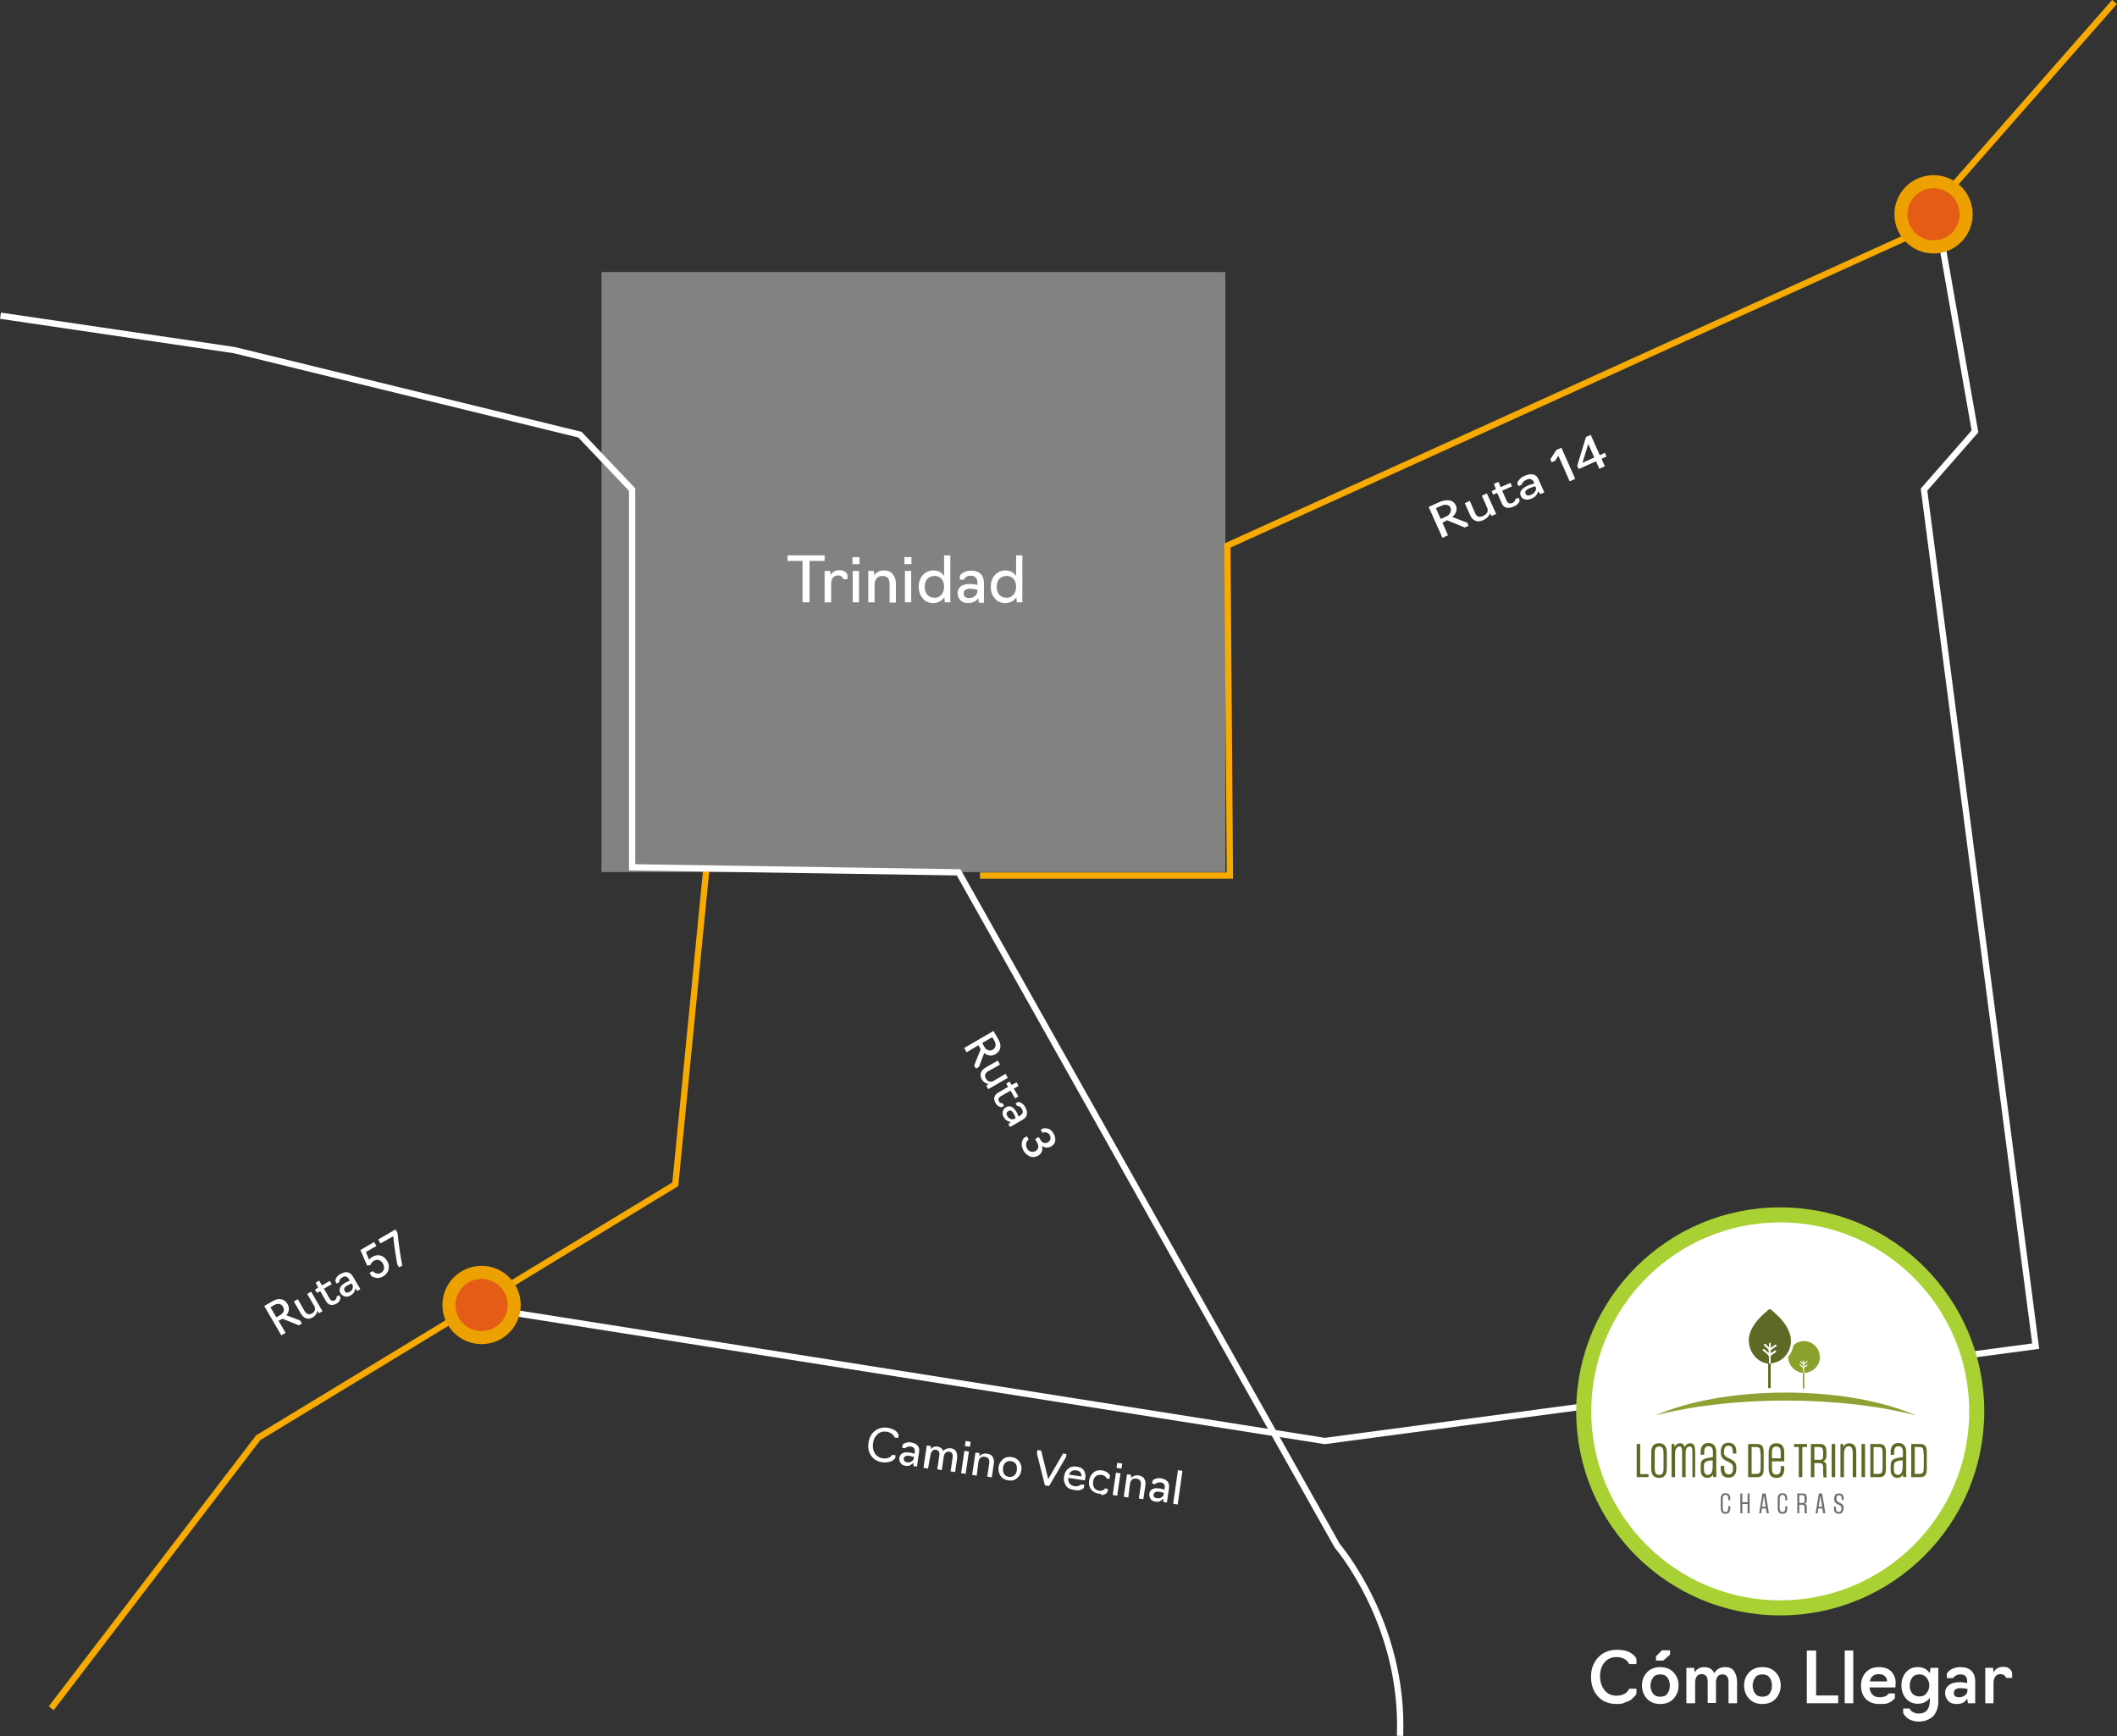 <?xml version="1.0" encoding="utf-8"?>
<!-- Generator: Adobe Illustrator 25.2.0, SVG Export Plug-In . SVG Version: 6.00 Build 0)  -->
<svg version="1.1" id="Capa_1" xmlns="http://www.w3.org/2000/svg" xmlns:xlink="http://www.w3.org/1999/xlink" x="0px" y="0px"
	 viewBox="0 0 843.6 691.8" style="enable-background:new 0 0 843.6 691.8;" xml:space="preserve">
<rect x="0" y="0" width="843.6" height="691.8" fill="#333333" stroke="none"/>
<style type="text/css">
	.st0{fill:#828280;}
	.st1{fill:none;stroke:#F7AB02;stroke-width:2.5;stroke-miterlimit:10;}
	.st2{fill:none;stroke:#FFFFFF;stroke-width:2.5;stroke-miterlimit:10;}
	.st3{fill:#EDA100;}
	.st4{fill:#E45C15;}
	.st5{fill:#FFFFFF;stroke:#A9D133;stroke-width:6;stroke-miterlimit:10;}
	.st6{fill:#5D6924;}
	.st7{fill:#8EA233;}
	.st8{fill:#8AA12C;}
	.st9{fill:#FFFFFF;}
	.st10{fill:#706F6F;}
</style>
<rect x="239.7" y="108.4" class="st0" width="248.6" height="239.1"/>
<polyline class="st1" points="281.5,345.9 269.1,471.9 102.9,572.9 20.4,680.7 "/>
<path class="st2" d="M0.2,125.8l93.1,13.7l137.8,33.7l20.8,21.9v150.5l130.1,2L532.9,616c0,0,26.7,30.9,25,75.7"/>
<polyline class="st1" points="842.6,0.8 760.6,94.2 489.1,217.4 490.1,348.9 390.5,348.9 "/>
<polyline class="st2" points="773.1,92.8 787,171.9 766.7,195.1 811.2,536.4 527.9,574.2 195.6,521.7 "/>
<circle class="st3" cx="191.9" cy="520" r="15.6"/>
<circle class="st4" cx="191.9" cy="520" r="10.4"/>
<circle class="st3" cx="770.5" cy="85.4" r="15.6"/>
<circle class="st4" cx="770.5" cy="85.4" r="10.4"/>
<g>
	<circle class="st5" cx="709.4" cy="562.4" r="78.3"/>
	<g>
		<polygon class="st6" points="652.2,588.6 652.2,575.4 653.6,575.4 653.6,587.4 656.9,587.4 656.9,588.6 		"/>
		<g>
			<path class="st6" d="M658,578.8c0-2.7,1.2-3.7,3.1-3.7c1.9,0,3.1,1,3.1,3.7v6.4c0,2.7-1.2,3.7-3.1,3.7c-1.9,0-3.1-1-3.1-3.7
				V578.8z M662.9,579c0-1.4-0.2-2.6-1.8-2.6c-1.5,0-1.7,1.1-1.7,2.6v6.1c0,1.5,0.3,2.6,1.7,2.6c1.6,0,1.8-1.2,1.8-2.6
				C662.9,585,662.9,579,662.9,579z"/>
			<path class="st6" d="M674.4,588.6v-10.1c0-1.6-0.3-2.1-1.1-2.1c-1.1,0-1.6,1.1-1.6,2.3v9.9h-1.4v-10.1c0-1.6-0.3-2.1-1.1-2.1
				c-1.2,0-1.7,1.4-1.7,2.7v9.5h-1.4v-13.2h1.1l0.1,1.1c0.5-0.9,1.2-1.4,2.2-1.4c0.9,0,1.5,0.4,1.8,1.5c0.6-1.1,1.4-1.5,2.2-1.5
				c1.4,0,2,0.9,2,3.4v10.1L674.4,588.6L674.4,588.6z"/>
			<path class="st6" d="M682.7,588.6c0-0.2-0.1-0.5-0.1-1c-0.5,0.9-1.3,1.3-2.2,1.3c-1.6,0-2.7-1.1-2.7-3.2v-1.4
				c0-2.6,0.6-3.1,4.9-3.7v-1.8c0-2.2-0.9-2.5-1.8-2.5c-0.9,0-1.7,0.3-1.7,2.5v0.9h-1.4v-1.1c0-2.5,1.2-3.6,3.1-3.6s3.1,1.1,3.1,3.6
				v8.5c0,0.6,0,1.1,0.1,1.4L682.7,588.6L682.7,588.6z M682.5,581.9c-3.2,0.2-3.5,0.9-3.5,2.4v1.1c0,1.2,0.3,2.3,1.6,2.3
				c1.6,0,1.9-1.8,1.9-3.8V581.9L682.5,581.9z"/>
			<path class="st6" d="M691.9,585.2c0,2.7-1.3,3.6-3.1,3.6c-2.2,0-3.1-1.4-3.1-3.6v-1.1h1.4v0.9c0,1.2,0.2,2.5,1.8,2.5
				c1.2,0,1.7-0.8,1.7-2.4v-0.4c0-2.9-4.9-1.7-4.9-5.9v-0.2c0-2,0.7-3.7,3.1-3.7c1.9,0,3.1,1.1,3.1,3.5v0.8h-1.4v-0.7
				c0-2-0.8-2.4-1.7-2.4c-1.3,0-1.8,0.8-1.8,2.4v0.4c0,2.8,4.9,1.8,4.9,5.6V585.2L691.9,585.2z"/>
			<path class="st6" d="M696.6,588.6v-13.2h3.6c2.3,0,2.6,1.4,2.6,3.6v6c0,2.2-0.3,3.6-2.6,3.6L696.6,588.6L696.6,588.6z
				 M701.5,579.2c0-2-0.2-2.6-1.7-2.6H698v10.7h1.9c1.4,0,1.7-0.6,1.7-2.6v-5.5H701.5z"/>
			<path class="st6" d="M711,585.2c0,2.7-1.2,3.7-3.1,3.7c-1.9,0-3.1-1-3.1-3.7v-6.4c0-2.7,1.2-3.7,3.1-3.7c1.9,0,3.1,1,3.1,3.7v3.5
				h-4.9v2.7c0,1.5,0.3,2.6,1.7,2.6c1.6,0,1.8-1.2,1.8-2.6v-0.8h1.4V585.2L711,585.2z M709.6,579c0-1.4-0.2-2.6-1.8-2.6
				c-1.5,0-1.7,1.1-1.7,2.6v2.1h3.5V579z"/>
			<polygon class="st6" points="716.8,588.6 716.8,576.6 714.9,576.6 714.9,575.4 720.1,575.4 720.1,576.6 718.2,576.6 718.2,588.6 
							"/>
			<path class="st6" d="M726.7,588.6c-0.2-0.4-0.2-1.6-0.2-2.4v-1.6c0-1.5-0.9-1.6-1.6-1.6H723v5.6h-1.4v-13.2h3.6
				c2.3,0,2.6,1.4,2.6,3.2v1.3c0,0.9-0.1,2-1.4,2.4c1.4,0.3,1.4,1.3,1.4,2.5v2c0,0.7,0,1.5,0.1,1.9h-1.2V588.6z M726.5,578.8
				c0-1.6-0.4-2.2-1.6-2.2H723v5.1h2c1.2,0,1.5-0.4,1.5-1.6V578.8L726.5,578.8z"/>
			<rect x="729.9" y="575.4" class="st6" width="1.4" height="13.2"/>
			<path class="st6" d="M738.3,588.6v-9.8c0-2-0.8-2.5-1.6-2.5c-1.2,0-1.9,1-1.9,3.3v9h-1.4v-13.2h1.1l0.1,1.1
				c0.5-0.9,1.2-1.4,2.3-1.4c1.4,0,2.8,0.7,2.8,3.4v10.1L738.3,588.6L738.3,588.6z"/>
			<rect x="741.8" y="575.4" class="st6" width="1.4" height="13.2"/>
			<path class="st6" d="M745.3,588.6v-13.2h3.6c2.3,0,2.6,1.4,2.6,3.6v6c0,2.2-0.3,3.6-2.6,3.6L745.3,588.6L745.3,588.6z
				 M750.2,579.2c0-2-0.2-2.6-1.7-2.6h-1.9v10.7h1.9c1.4,0,1.7-0.6,1.7-2.6V579.2z"/>
			<path class="st6" d="M758.4,588.6c0-0.2-0.1-0.5-0.1-1c-0.5,0.9-1.3,1.3-2.2,1.3c-1.6,0-2.7-1.1-2.7-3.2v-1.4
				c0-2.6,0.6-3.1,4.9-3.7v-1.8c0-2.2-0.9-2.5-1.8-2.5c-0.9,0-1.7,0.3-1.7,2.5v0.9h-1.4v-1.1c0-2.5,1.2-3.6,3.1-3.6s3.1,1.1,3.1,3.6
				v8.5c0,0.6,0,1.1,0.1,1.4L758.4,588.6L758.4,588.6z M758.2,581.9c-3.2,0.2-3.5,0.9-3.5,2.4v1.1c0,1.2,0.3,2.3,1.6,2.3
				c1.6,0,1.9-1.8,1.9-3.8V581.9L758.2,581.9z"/>
			<path class="st6" d="M761.6,588.6v-13.2h3.6c2.3,0,2.6,1.4,2.6,3.6v6c0,2.2-0.3,3.6-2.6,3.6L761.6,588.6L761.6,588.6z
				 M766.5,579.2c0-2-0.2-2.6-1.7-2.6H763v10.7h1.9c1.4,0,1.7-0.6,1.7-2.6v-5.5H766.5z"/>
			<path class="st7" d="M711.6,558.1c19.6,0,37.6,2.2,51.9,5.9c-12.8-5.6-31.3-9.1-51.9-9.1c-20.6,0-39.1,3.5-51.9,9.1
				C673.9,560.3,692,558.1,711.6,558.1"/>
			<path class="st8" d="M718.8,534.4c-1.6,0-3,0.6-4.1,1.6c-0.3,1.7-1,3.3-2.1,4.6v0.1c0,3.5,2.8,6.3,6.3,6.3s6.3-2.8,6.3-6.3
				C725.1,537.2,722.3,534.4,718.8,534.4"/>
			<path class="st9" d="M705.5,537.2c0.8-0.5,1.4-1,2-1.4c0.2,0.2,0.3,0.3,0.4,0.5c-0.6,0.4-1.1,0.8-1.6,1.1c-0.7,0.4-1,1-0.7,1.9
				c0.6-0.4,1.2-0.8,1.9-1.2c0.3,0.3,0.4,0.6-0.1,0.8c-0.3,0.2-0.6,0.5-0.9,0.6c-0.8,0.4-1.1,1-1,1.8c0.1,0.6,0,1.3,0,1.9
				c-0.4,0.2-0.7,0.1-0.6-0.4c0-0.7,0.1-1.4,0-2c0-0.4-0.2-0.8-0.5-1.1c-0.6-0.6-1.3-1.1-2-1.7c0.1-0.2,0.3-0.3,0.4-0.5
				c0.7,0.6,1.3,1.1,2,1.7c0.1-0.7,0.2-1.3-0.4-1.8c-0.5-0.5-1-1-1.5-1.5c0.1-0.2,0.3-0.3,0.5-0.5c0.5,0.5,0.9,1,1.4,1.5
				c0.1,0,0.1-0.1,0.2-0.1c0-0.4,0-0.9,0-1.3c0-0.2,0.2-0.3,0.3-0.5c0.1,0.2,0.3,0.3,0.3,0.5C705.5,536,705.5,536.5,705.5,537.2"/>
			<path class="st8" d="M715.8,545.9c0.8,0.6,1.6,1,2.6,1.2v6.1c0.1,0,0.2,0,0.4,0.1c0.1,0,0.2,0,0.2,0V547c0.2,0,0.3,0,0.5-0.1
				c3.1-0.7,5.1-4,4.2-7.1c-0.7-2.3-1.8-3.2-3.6-4.7c-0.3-0.2-0.9-0.1-1.2-0.1s-1.4,0-1.7,0.3c-1.5,1.2-2,1.7-2.9,3.5
				C713.2,541.3,713.8,544.1,715.8,545.9 M717.3,543.4c0.4,0.4,0.8,0.7,1.2,1.1c0.1-0.4,0.1-0.8-0.3-1.1c-0.3-0.3-0.6-0.6-0.9-0.9
				c0.1-0.1,0.2-0.2,0.3-0.3c0.3,0.3,0.6,0.6,0.8,0.9h0.1c0-0.3,0-0.5,0-0.8c0-0.1,0.1-0.2,0.2-0.3c0.1,0.1,0.2,0.2,0.2,0.3
				c0,0.3,0,0.6,0,1c0.5-0.3,0.8-0.6,1.2-0.9c0.1,0.1,0.2,0.2,0.3,0.3c-0.3,0.2-0.7,0.5-1,0.7c-0.4,0.2-0.6,0.6-0.4,1.1
				c0.4-0.3,0.8-0.5,1.1-0.7c0.2,0.2,0.2,0.3,0,0.5c-0.2,0.1-0.4,0.3-0.6,0.4c-0.5,0.2-0.7,0.6-0.6,1.1c0,0.4,0,0.8,0,1.2
				c-0.3,0.1-0.4,0.1-0.4-0.2c0-0.4,0-0.8,0-1.2c0-0.2-0.1-0.5-0.3-0.6c-0.4-0.4-0.8-0.7-1.2-1.1
				C717.1,543.6,717.2,543.5,717.3,543.4"/>
			<path class="st9" d="M718.9,543.2c0.5-0.3,0.8-0.6,1.2-0.9c0.1,0.1,0.2,0.2,0.3,0.3c-0.3,0.2-0.7,0.5-1,0.7
				c-0.4,0.2-0.6,0.6-0.4,1.1c0.4-0.3,0.8-0.5,1.1-0.7c0.2,0.2,0.2,0.3,0,0.5c-0.2,0.1-0.4,0.3-0.6,0.4c-0.5,0.2-0.7,0.6-0.6,1.1
				c0,0.4,0,0.8,0,1.2c-0.3,0.1-0.4,0.1-0.4-0.2c0-0.4,0-0.8,0-1.2c0-0.2-0.1-0.5-0.3-0.6c-0.4-0.4-0.8-0.7-1.2-1.1
				c0.1-0.1,0.2-0.2,0.3-0.3c0.4,0.4,0.8,0.7,1.2,1.1c0.1-0.4,0.1-0.8-0.3-1.1c-0.3-0.3-0.6-0.6-0.9-0.9c0.1-0.1,0.2-0.2,0.3-0.3
				c0.3,0.3,0.6,0.6,0.8,0.9c0,0,0.1,0,0.1-0.1c0-0.3,0-0.5,0-0.8c0-0.1,0.1-0.2,0.2-0.3c0.1,0.1,0.2,0.2,0.2,0.3
				C718.9,542.5,718.9,542.8,718.9,543.2"/>
			<path class="st6" d="M713.3,531.8c-1.1-3.8-3.7-6.6-6.6-9.1c-0.4-0.4-1-1-1.4-1c-0.5,0-1,0.6-1.5,1c-2.5,2.1-4.6,4.4-6,7.3
				c-1.9,4-0.8,8.7,2.5,11.5c1.3,1.1,2.7,1.7,4.3,1.9v9.7c0.3,0,0.7,0,1,0v-9.8c0.3,0,0.5-0.1,0.7-0.1
				C711.6,542.3,714.8,536.9,713.3,531.8 M705.6,539.3c0.6-0.4,1.2-0.8,1.9-1.2c0.3,0.3,0.4,0.6-0.1,0.8c-0.3,0.2-0.6,0.5-0.9,0.6
				c-0.8,0.4-1.1,1-1,1.8c0.1,0.6,0,1.3,0,1.9c-0.4,0.2-0.7,0.1-0.6-0.4c0-0.7,0.1-1.4,0-2c0-0.4-0.2-0.8-0.5-1.1
				c-0.6-0.6-1.3-1.1-2-1.7c0.1-0.2,0.3-0.3,0.4-0.5c0.7,0.6,1.3,1.1,2,1.7c0.1-0.7,0.2-1.3-0.4-1.8c-0.5-0.5-1-1-1.5-1.5
				c0.1-0.2,0.3-0.3,0.5-0.5c0.5,0.5,0.9,1,1.4,1.5c0.1,0,0.1-0.1,0.2-0.1c0-0.4,0-0.9,0-1.3c0-0.2,0.2-0.3,0.3-0.5
				c0.1,0.2,0.3,0.3,0.3,0.5c0,0.5,0,1,0,1.7c0.8-0.5,1.4-1,2-1.4c0.2,0.2,0.3,0.3,0.4,0.5c-0.6,0.4-1.1,0.8-1.6,1.1
				C705.6,537.9,705.3,538.4,705.6,539.3"/>
			<path class="st9" d="M705.5,537.2c0.8-0.5,1.4-1,2-1.4c0.2,0.2,0.3,0.3,0.4,0.5c-0.6,0.4-1.1,0.8-1.6,1.1c-0.7,0.4-1,1-0.7,1.9
				c0.6-0.4,1.2-0.8,1.9-1.2c0.3,0.3,0.4,0.6-0.1,0.8c-0.3,0.2-0.6,0.5-0.9,0.6c-0.8,0.4-1.1,1-1,1.8c0.1,0.6,0,1.3,0,1.9
				c-0.4,0.2-0.7,0.1-0.6-0.4c0-0.7,0.1-1.4,0-2c0-0.4-0.2-0.8-0.5-1.1c-0.6-0.6-1.3-1.1-2-1.7c0.1-0.2,0.3-0.3,0.4-0.5
				c0.7,0.6,1.3,1.1,2,1.7c0.1-0.7,0.2-1.3-0.4-1.8c-0.5-0.5-1-1-1.5-1.5c0.1-0.2,0.3-0.3,0.5-0.5c0.5,0.5,0.9,1,1.4,1.5
				c0.1,0,0.1-0.1,0.2-0.1c0-0.4,0-0.9,0-1.3c0-0.2,0.2-0.3,0.3-0.5c0.1,0.2,0.3,0.3,0.3,0.5C705.5,536,705.5,536.5,705.5,537.2"/>
			<path class="st10" d="M689.5,601c0,1.6-0.7,2.2-1.9,2.2s-1.9-0.6-1.9-2.2v-3.8c0-1.6,0.7-2.2,1.9-2.2s1.9,0.6,1.9,2.2v0.6h-0.8
				v-0.5c0-0.8-0.1-1.6-1.1-1.6c-0.9,0-1.1,0.7-1.1,1.6v3.6c0,0.9,0.2,1.6,1.1,1.6c0.9,0,1.1-0.7,1.1-1.6v-0.7h0.8V601z"/>
			<polygon class="st10" points="696.4,603 696.4,599.3 694.3,599.3 694.3,603 693.5,603 693.5,595.1 694.3,595.1 694.3,598.6 
				696.4,598.6 696.4,595.1 697.2,595.1 697.2,603 			"/>
			<path class="st10" d="M704,603l-0.3-1.9h-1.6l-0.3,1.9H701l1.3-7.9h1.3l1.3,7.9H704z M702.9,596l-0.7,4.4h1.4L702.9,596z"/>
			<path class="st10" d="M712.2,601c0,1.6-0.7,2.2-1.9,2.2s-1.9-0.6-1.9-2.2v-3.8c0-1.6,0.7-2.2,1.9-2.2s1.9,0.6,1.9,2.2v0.6h-0.8
				v-0.5c0-0.8-0.1-1.6-1.1-1.6c-0.9,0-1.1,0.7-1.1,1.6v3.6c0,0.9,0.2,1.6,1.1,1.6c0.9,0,1.1-0.7,1.1-1.6v-0.7h0.8V601z"/>
			<path class="st10" d="M719.2,603c-0.1-0.2-0.1-0.9-0.1-1.4v-1c0-0.9-0.6-1-1-1H717v3.4h-0.8v-7.9h2.2c1.4,0,1.6,0.9,1.6,1.9v0.8
				c0,0.5-0.1,1.2-0.9,1.4c0.8,0.2,0.9,0.8,0.9,1.5v1.2c0,0.4,0,0.9,0.1,1.1H719.2L719.2,603z M719.1,597.1c0-1-0.2-1.3-1-1.3H717
				v3.1h1.2c0.7,0,0.9-0.2,0.9-1L719.1,597.1L719.1,597.1z"/>
			<path class="st10" d="M726.5,603l-0.3-1.9h-1.6l-0.3,1.9h-0.8l1.3-7.9h1.3l1.3,7.9H726.5z M725.4,596l-0.7,4.4h1.4L725.4,596z"/>
			<path class="st10" d="M734.6,601c0,1.6-0.8,2.2-1.9,2.2c-1.3,0-1.9-0.8-1.9-2.1v-0.7h0.8v0.6c0,0.7,0.1,1.5,1.1,1.5
				c0.7,0,1.1-0.5,1.1-1.4v-0.2c0-1.7-2.9-1-2.9-3.5v-0.1c0-1.2,0.4-2.2,1.9-2.2c1.2,0,1.9,0.6,1.9,2.1v0.5h-0.8v-0.4
				c0-1.2-0.5-1.5-1-1.5c-0.8,0-1.1,0.5-1.1,1.4v0.2c0,1.7,2.9,1.1,2.9,3.4L734.6,601L734.6,601z"/>
		</g>
	</g>
</g>
<g>
	<path class="st9" d="M111,526.3l2.8,4.8l-1.7,1l-6.8-11.7l3.3-1.9c1.2-0.7,2.3-1,3.4-0.8s1.9,0.8,2.5,1.8c0.5,0.8,0.7,1.6,0.6,2.4
		c-0.1,0.8-0.4,1.5-1,2.2l5.5,2.1l0.7,1.2l-1.2,0.7l-6.5-2.6L111,526.3z M107.8,520.9l2.3,4l1.6-0.9c0.7-0.4,1.1-0.9,1.3-1.5
		s0.1-1.3-0.3-1.9c-0.3-0.5-0.8-0.9-1.4-1s-1.3,0-2,0.4L107.8,520.9z"/>
	<path class="st9" d="M124.7,524.9c-1,0.6-1.9,0.7-2.8,0.4c-0.8-0.3-1.5-1-2.1-2l-2.7-4.7l1.6-0.9l2.6,4.6c0.8,1.4,1.8,1.7,3,1.1
		c0.7-0.4,1.1-0.9,1.2-1.5s0-1.2-0.4-1.7l-2.7-4.6l1.6-0.9l4.5,7.8l-1.4,0.8l-0.7-1C126.3,523.5,125.7,524.3,124.7,524.9z"/>
	<path class="st9" d="M134.2,519.4c-1.9,1.1-3.4,0.7-4.4-1.1l-2.2-3.8l-1.3,0.7l-0.8-1.3l1.3-0.8l-1-2l1.4-0.8l1.1,1.9l3.1-1.8
		l0.8,1.3l-3.1,1.8l2.1,3.7c0.6,1.1,1.4,1.4,2.2,0.9c0.1-0.1,0.3-0.2,0.4-0.3c0.1-0.1,0.2-0.2,0.2-0.3s0.1-0.2,0.1-0.2
		c0-0.1,0-0.2,0-0.2c0-0.1,0-0.1,0-0.2v-0.1v-0.1l1-0.6l0.6,1c0,0.3-0.1,0.6-0.3,1C135.2,518.6,134.8,519.1,134.2,519.4z"/>
	<path class="st9" d="M139.7,516.2c-0.8,0.5-1.6,0.6-2.3,0.4c-0.7-0.2-1.3-0.6-1.7-1.3s-0.5-1.4-0.2-2.1c0.3-0.7,0.9-1.4,2-2
		c0.3-0.2,0.6-0.3,0.9-0.5c0.3-0.1,0.6-0.2,0.7-0.3l0.3-0.1l-0.3-0.5c-0.7-1.2-1.6-1.5-2.7-0.8c-0.4,0.2-0.7,0.5-0.9,0.8
		s-0.3,0.6-0.3,0.8v0.3l-1,0.6l-0.6-1v-0.1c0-0.1,0-0.1,0.1-0.3c0-0.1,0.1-0.3,0.1-0.4s0.1-0.3,0.2-0.5c0.1-0.2,0.2-0.4,0.4-0.5
		c0.1-0.2,0.3-0.4,0.6-0.6c0.2-0.2,0.5-0.4,0.8-0.5c1-0.6,2-0.8,2.8-0.6c0.9,0.2,1.6,0.8,2.2,1.9l2.8,4.8l-1.2,0.7l-0.8-1
		c0,0.4-0.2,0.9-0.4,1.3C140.8,515.4,140.4,515.8,139.7,516.2z M139.3,514.8c0.6-0.3,1-0.8,1.2-1.4c0.2-0.6,0.1-1.1-0.1-1.5
		l-0.2-0.4c-0.6,0.1-1.2,0.4-1.9,0.8c-0.6,0.3-0.9,0.7-1.1,1c-0.1,0.4-0.1,0.7,0.1,1C137.7,515.2,138.3,515.3,139.3,514.8z"/>
	<path class="st9" d="M152.7,508.6c-0.5,0.3-1,0.5-1.6,0.6c-0.5,0.1-1,0.1-1.3,0c-0.4-0.1-0.7-0.2-1-0.3c-0.3-0.1-0.5-0.2-0.7-0.4
		c-0.1-0.1-0.2-0.2-0.2-0.2l-0.6-1.1l1.2-0.7c0,0,0,0.1,0.2,0.2c0.1,0.1,0.3,0.2,0.5,0.4c0.2,0.1,0.4,0.2,0.7,0.3s0.6,0.1,0.9,0.1
		s0.7-0.1,1-0.3c0.7-0.4,1.1-0.9,1.2-1.6c0.1-0.7,0-1.4-0.4-2.1s-1-1.2-1.6-1.4c-0.7-0.2-1.3-0.1-2,0.3c-0.4,0.2-0.7,0.5-0.9,0.8
		s-0.4,0.5-0.4,0.6c-0.1,0.1-0.1,0.2-0.1,0.3l-1.3,0.2l-2.7-6.2l5.5-3.2l0.9,1.6l-4.2,2.4l1.3,3.1c0.3-0.5,0.8-0.9,1.3-1.2
		c1.1-0.6,2.1-0.8,3.2-0.5c1.1,0.3,2,1,2.7,2.2c0.7,1.1,0.8,2.3,0.5,3.4C154.6,507,153.8,507.9,152.7,508.6z"/>
	<path class="st9" d="M160.3,504.3L159,505l-0.7-1.2c-0.6-3.4-1.2-7.1-1.6-11.2l-5.1,2.9l-0.9-1.6l6.9-4l0.8,1.4
		C158.9,495.9,159.5,500.2,160.3,504.3z"/>
</g>
<g>
	<path class="st9" d="M389.9,416.5l-4.7,2.8l-1-1.7l11.7-6.8l1.9,3.3c0.7,1.2,1,2.3,0.8,3.4s-0.8,1.9-1.8,2.5
		c-0.8,0.5-1.6,0.7-2.4,0.6s-1.5-0.4-2.2-1l-2.1,5.5l-1.2,0.7l-0.7-1.2l2.6-6.5L389.9,416.5z M395.4,413.3l-4,2.3l0.9,1.6
		c0.4,0.7,0.9,1.1,1.5,1.3s1.3,0.1,1.9-0.3c0.5-0.3,0.9-0.8,1-1.4s0-1.3-0.4-2L395.4,413.3z"/>
	<path class="st9" d="M391.3,430.2c-0.6-1-0.7-1.9-0.4-2.8c0.3-0.8,1-1.5,2-2.1l4.7-2.7l0.9,1.6l-4.6,2.6c-1.4,0.8-1.7,1.8-1,3
		c0.4,0.7,0.9,1.1,1.5,1.2s1.2,0,1.7-0.4l4.6-2.7l0.9,1.6l-7.8,4.5l-0.8-1.4l1-0.7C392.8,431.8,391.9,431.2,391.3,430.2z"/>
	<path class="st9" d="M396.8,439.7c-1.1-1.9-0.7-3.4,1.1-4.4l3.8-2.2l-0.7-1.3l1.3-0.8l0.8,1.3l2-1l0.8,1.4l-1.9,1.1l1.8,3.1
		l-1.3,0.8l-1.8-3.1l-3.7,2.1c-1.1,0.6-1.4,1.4-0.9,2.2c0.1,0.1,0.2,0.3,0.3,0.4c0.1,0.1,0.2,0.2,0.3,0.2c0.1,0,0.2,0.1,0.2,0.1
		c0.1,0,0.2,0,0.2,0s0.1,0,0.2,0h0.1h0.1l0.6,1l-1,0.6c-0.3,0-0.6-0.1-1-0.3C397.6,440.7,397.2,440.3,396.8,439.7z"/>
	<path class="st9" d="M400,445.2c-0.5-0.8-0.6-1.6-0.4-2.3c0.2-0.7,0.6-1.3,1.3-1.7c0.7-0.4,1.4-0.5,2.1-0.2s1.4,0.9,2,2
		c0.2,0.3,0.3,0.6,0.5,0.9c0.1,0.3,0.2,0.6,0.3,0.7l0.1,0.3l0.5-0.3c1.2-0.7,1.5-1.6,0.8-2.7c-0.2-0.4-0.5-0.7-0.8-0.9
		c-0.3-0.2-0.6-0.3-0.8-0.3h-0.3l-0.6-1l1-0.6h0.1c0.1,0,0.1,0,0.3,0.1c0.1,0,0.3,0.1,0.4,0.1s0.3,0.1,0.5,0.2s0.4,0.2,0.5,0.4
		c0.2,0.1,0.4,0.3,0.6,0.6c0.2,0.2,0.4,0.5,0.5,0.8c0.6,1,0.8,2,0.6,2.8c-0.2,0.9-0.8,1.6-1.9,2.2l-4.8,2.8l-0.7-1.2l1-0.8
		c-0.4,0-0.9-0.2-1.3-0.4C400.9,446.3,400.4,445.9,400,445.2z M401.4,444.7c0.3,0.6,0.8,1,1.4,1.2s1.1,0.1,1.5-0.1l0.4-0.2
		c-0.1-0.6-0.4-1.2-0.8-1.9c-0.3-0.6-0.7-0.9-1-1.1s-0.7-0.1-1,0.1C401,443.2,400.9,443.8,401.4,444.7z"/>
	<path class="st9" d="M407.8,458.4c-0.3-0.6-0.5-1.1-0.6-1.7s-0.1-1,0-1.4s0.2-0.7,0.3-1c0.1-0.3,0.3-0.5,0.4-0.7
		c0.1-0.1,0.2-0.2,0.2-0.2l1.1-0.6l0.7,1.2l-0.1,0.1c0,0-0.1,0.1-0.2,0.2s-0.1,0.2-0.2,0.3c-0.1,0.1-0.2,0.2-0.2,0.3
		c-0.1,0.1-0.1,0.3-0.2,0.4s-0.1,0.3-0.1,0.5s0,0.4,0,0.6s0,0.4,0.1,0.6s0.2,0.4,0.3,0.7c0.4,0.7,0.9,1.1,1.5,1.2s1.2,0.1,1.8-0.2
		c1.3-0.8,1.5-2,0.6-3.6l-0.7-1.2l1.4-0.8l0.7,1.1c0.4,0.7,0.9,1.1,1.4,1.2c0.6,0.2,1.1,0.1,1.7-0.3c0.5-0.3,0.8-0.7,0.9-1.2
		s0-1.1-0.3-1.6c-0.1-0.2-0.2-0.4-0.4-0.5s-0.3-0.3-0.4-0.3s-0.3-0.1-0.4-0.2s-0.3-0.1-0.4-0.1s-0.3,0-0.4,0s-0.2,0-0.3,0
		c-0.1,0-0.2,0-0.3,0.1c-0.1,0-0.1,0-0.2,0.1h-0.1l-0.7-1.2l1.1-0.6c0.1,0,0.2,0,0.3,0c0.1,0,0.3,0,0.7,0c0.3,0,0.6,0.1,1,0.2
		c0.3,0.1,0.6,0.3,1,0.6s0.7,0.7,1,1.2c0.6,1,0.8,2,0.7,3c-0.2,1-0.7,1.7-1.6,2.2c-0.6,0.4-1.3,0.5-1.9,0.5c-0.7,0-1.2-0.3-1.8-0.7
		c0.2,0.8,0.2,1.5,0,2.2c-0.3,0.7-0.8,1.3-1.5,1.7c-1,0.6-2.1,0.7-3.1,0.4C409.3,460.3,408.4,459.6,407.8,458.4z"/>
</g>
<g>
	<path class="st9" d="M574.8,208.3l2.2,5l-2.2,1l-5.5-12.3l4.2-1.9c1.6-0.7,2.9-0.9,4.1-0.7c1.2,0.2,2,0.9,2.5,1.9
		c0.4,0.8,0.4,1.7,0.2,2.5c-0.3,0.8-0.8,1.6-1.6,2.2l6,2.3l0.5,1.2l-1.5,0.7l-7.1-2.9L574.8,208.3z M572.2,202.5l1.9,4.3l2-0.9
		c0.9-0.4,1.5-0.9,1.8-1.6c0.3-0.6,0.4-1.3,0.1-2c-0.2-0.6-0.7-0.9-1.4-1.1c-0.7-0.2-1.5,0-2.4,0.4L572.2,202.5z"/>
	<path class="st9" d="M591.2,207.2c-1.3,0.6-2.4,0.7-3.3,0.3s-1.6-1.1-2-2.1l-2.2-4.9l2-0.9l2.1,4.8c0.6,1.5,1.7,1.9,3.2,1.2
		c0.9-0.4,1.4-0.9,1.7-1.5c0.2-0.6,0.2-1.2-0.1-1.8l-2.1-4.8l2-0.9l3.7,8.2l-1.8,0.8l-0.6-1C593.3,205.8,592.4,206.6,591.2,207.2z"
		/>
	<path class="st9" d="M603.3,201.8c-2.4,1.1-4.1,0.6-4.9-1.3l-1.8-4.1l-1.6,0.7l-0.6-1.4l1.7-0.8l-0.8-2.1l1.8-0.8l0.9,2.1l3.9-1.7
		l0.6,1.4l-3.9,1.7l1.7,3.9c0.5,1.1,1.3,1.5,2.4,1c0.2-0.1,0.3-0.2,0.5-0.3c0.1-0.1,0.2-0.2,0.3-0.3s0.1-0.2,0.2-0.3
		c0-0.1,0.1-0.2,0.1-0.2c0-0.1,0-0.1,0-0.2c0-0.1,0-0.1,0-0.1v-0.1l1.3-0.6l0.5,1.1c-0.1,0.3-0.2,0.6-0.5,1.1
		C604.7,201,604.2,201.4,603.3,201.8z"/>
	<path class="st9" d="M610.5,198.6c-1.1,0.5-2,0.6-2.8,0.4c-0.8-0.2-1.4-0.7-1.7-1.4s-0.3-1.5,0.2-2.2s1.4-1.4,2.8-2
		c0.4-0.2,0.8-0.3,1.2-0.4c0.4-0.1,0.7-0.2,0.9-0.3l0.3-0.1l-0.2-0.5c-0.6-1.2-1.6-1.6-3-0.9c-0.5,0.2-0.9,0.5-1.2,0.8
		s-0.5,0.6-0.5,0.8l-0.1,0.3l-1.3,0.6l-0.5-1.1v-0.1c0-0.1,0.1-0.2,0.1-0.3c0.1-0.1,0.1-0.3,0.2-0.4c0.1-0.1,0.2-0.3,0.4-0.5
		s0.3-0.4,0.5-0.6c0.2-0.2,0.5-0.4,0.8-0.6c0.3-0.2,0.6-0.4,1-0.5c1.3-0.6,2.5-0.8,3.4-0.5c1,0.2,1.7,0.9,2.1,2l2.3,5.1l-1.6,0.7
		l-0.8-1.1c-0.1,0.4-0.4,0.9-0.7,1.4C611.9,197.8,611.3,198.2,610.5,198.6z M610.2,197.1c0.8-0.3,1.3-0.8,1.6-1.4
		c0.3-0.6,0.4-1.1,0.2-1.5l-0.2-0.4c-0.7,0.1-1.5,0.4-2.4,0.8c-0.7,0.3-1.2,0.7-1.4,1c-0.2,0.4-0.3,0.7-0.1,1.1
		C608.3,197.5,609.1,197.7,610.2,197.1z"/>
	<path class="st9" d="M627.7,190.8l-2.2,1l-4.5-10.2l-1.3,2l-1.4,0.6l-0.5-1.2l2.4-3.7l2-0.9L627.7,190.8z"/>
	<path class="st9" d="M639.5,180.4l0.7,1.5l-2,0.9l1.3,3l-2.2,1l-1.3-3l-6.9,3.1l-0.6-1.3l3.5-11.5l1.9-0.8l3.6,8.1L639.5,180.4z
		 M630.6,184.4l4.7-2.1l-2.4-5.4L630.6,184.4z"/>
</g>
<g>
	<path class="st9" d="M351.7,582.7c-2.1-0.3-3.6-1.2-4.6-2.7s-1.3-3.2-1-5.2c0.3-1.9,1.1-3.5,2.5-4.6s3.1-1.5,5-1.3
		c0.7,0.1,1.4,0.3,1.9,0.5c0.6,0.2,1,0.5,1.3,0.7s0.6,0.5,0.8,0.8c0.2,0.2,0.3,0.5,0.4,0.6l0.1,0.3l-0.2,1.2l-1.4-0.2
		c0,0,0-0.1-0.1-0.2c0-0.1-0.1-0.3-0.3-0.5c-0.1-0.2-0.3-0.4-0.5-0.6c-0.2-0.2-0.5-0.4-0.9-0.6c-0.4-0.2-0.9-0.3-1.4-0.4
		c-1.4-0.2-2.6,0.1-3.6,1s-1.6,2-1.8,3.6c-0.2,1.5,0,2.8,0.7,4c0.7,1.1,1.8,1.8,3.2,2c0.5,0.1,1,0.1,1.4,0c0.5-0.1,0.8-0.2,1.1-0.3
		c0.3-0.1,0.5-0.3,0.7-0.5s0.3-0.3,0.4-0.4l0.1-0.2l1.4,0.2l-0.2,1.2l-0.1,0.1c-0.1,0.1-0.2,0.2-0.3,0.3c-0.1,0.1-0.3,0.2-0.5,0.4
		c-0.2,0.1-0.4,0.3-0.7,0.4c-0.3,0.1-0.6,0.2-1,0.3c-0.3,0.1-0.8,0.1-1.2,0.1C352.7,582.8,352.2,582.8,351.7,582.7z"/>
	<path class="st9" d="M361,584.1c-1-0.1-1.7-0.5-2.1-1.1s-0.6-1.3-0.5-2.1s0.5-1.4,1.2-1.8c0.7-0.4,1.6-0.5,2.8-0.3
		c0.3,0,0.7,0.1,1,0.2c0.3,0.1,0.6,0.2,0.8,0.2l0.2,0.1l0.1-0.6c0.2-1.4-0.3-2.1-1.6-2.3c-0.4-0.1-0.8,0-1.2,0.1
		c-0.4,0.1-0.6,0.3-0.8,0.4l-0.2,0.2l-1.2-0.2l0.2-1.2l0.1-0.1c0,0,0.1-0.1,0.2-0.2c0.1-0.1,0.2-0.2,0.3-0.2
		c0.1-0.1,0.3-0.2,0.5-0.2c0.2-0.1,0.4-0.1,0.6-0.2c0.2-0.1,0.5-0.1,0.8-0.1s0.6,0,0.9,0.1c1.2,0.2,2,0.6,2.6,1.3s0.7,1.6,0.5,2.8
		l-0.8,5.5l-1.4-0.2v-1.3c-0.3,0.3-0.7,0.6-1.1,0.8C362.4,584.1,361.8,584.2,361,584.1z M361.5,582.7c0.7,0.1,1.3,0,1.8-0.4
		c0.5-0.3,0.8-0.7,0.8-1.2l0.1-0.5c-0.5-0.2-1.2-0.4-2-0.5c-0.7-0.1-1.1,0-1.5,0.2c-0.3,0.2-0.5,0.5-0.6,0.9
		C360.1,582,360.5,582.5,361.5,582.7z"/>
	<path class="st9" d="M369.8,585.2l-1.8-0.3l1.3-8.9l1.6,0.2v1.2c0.7-0.8,1.5-1.1,2.6-1c1.2,0.2,2,0.8,2.4,1.8
		c0.8-0.9,1.8-1.2,3-1.1c1,0.1,1.7,0.6,2.1,1.3s0.5,1.6,0.4,2.7l-0.8,5.5l-1.8-0.3l0.8-5.4c0.2-1.5-0.2-2.3-1.3-2.4
		c-0.7-0.1-1.2,0-1.5,0.4c-0.4,0.4-0.6,0.8-0.7,1.4l-0.8,5.5l-1.8-0.3l0.8-5.4c0.2-1.4-0.2-2.2-1.3-2.4c-0.7-0.1-1.2,0.1-1.5,0.5
		c-0.4,0.4-0.6,0.9-0.7,1.6L369.8,585.2z"/>
	<path class="st9" d="M384.8,587.3L383,587l1.3-8.9l1.8,0.3L384.8,587.3z M386.5,576.5l-2-0.3l0.3-2l2,0.3L386.5,576.5z"/>
	<path class="st9" d="M389.2,588l-1.8-0.3l1.3-8.9l1.6,0.2v1.2c0.8-0.8,1.8-1.1,2.9-1c1.2,0.2,2,0.6,2.4,1.4
		c0.5,0.8,0.6,1.7,0.4,2.8l-0.8,5.3l-1.8-0.3l0.8-5.2c0.2-1.6-0.3-2.5-1.7-2.7c-0.8-0.1-1.4,0-1.8,0.4s-0.7,0.9-0.8,1.6L389.2,588z"
		/>
	<path class="st9" d="M401.8,589.9c-1.4-0.2-2.4-0.8-3.1-1.8s-0.9-2.2-0.8-3.5c0.2-1.3,0.8-2.3,1.7-3.1c0.9-0.8,2.1-1.1,3.5-0.9
		c1.4,0.2,2.4,0.8,3.1,1.8s1,2.2,0.8,3.5s-0.8,2.4-1.7,3.1C404.3,589.9,403.2,590.1,401.8,589.9z M400.1,587.3c0.4,0.7,1,1,1.9,1.2
		c0.9,0.1,1.6-0.1,2.2-0.6s0.9-1.2,1-2.2c0.1-0.9,0-1.7-0.4-2.3c-0.4-0.7-1-1-1.9-1.2c-0.9-0.1-1.6,0.1-2.2,0.6s-0.9,1.2-1,2.1
		C399.6,585.8,399.7,586.6,400.1,587.3z"/>
	<path class="st9" d="M418.1,592.1l-1.7-0.2l-3.2-12.7l0.2-1.4l1.5,0.2l2.8,11.4l5.9-10.2l1.4,0.2l-0.2,1.2L418.1,592.1z"/>
	<path class="st9" d="M427.9,593.7c-1.5-0.2-2.6-0.8-3.2-1.8s-0.9-2.1-0.7-3.5c0.2-1.3,0.7-2.4,1.6-3.1c0.9-0.8,2-1.1,3.4-0.9
		c1.4,0.2,2.4,0.7,2.9,1.5s0.8,1.8,0.6,3l-0.2,1l-6.6-1c-0.1,0.9,0.1,1.6,0.5,2.2c0.4,0.6,1.1,0.9,1.9,1.1c0.4,0.1,0.7,0.1,1.1,0
		c0.3,0,0.6-0.1,0.8-0.2c0.2-0.1,0.4-0.2,0.5-0.2c0.1-0.1,0.2-0.2,0.3-0.2l0.1-0.1l1.2,0.2l-0.2,1.2l0,0c-0.5,0.5-1.3,0.9-2.3,1
		C429,593.8,428.5,593.8,427.9,593.7z M426,587.6l4.9,0.7c0.1-0.6,0-1.1-0.4-1.6c-0.3-0.4-0.9-0.7-1.6-0.8
		C427.4,585.7,426.5,586.3,426,587.6z"/>
	<path class="st9" d="M437.9,595.2c-1.4-0.2-2.5-0.8-3.2-1.8s-0.9-2.2-0.7-3.5c0.2-1.3,0.8-2.3,1.7-3.1c0.9-0.8,2.1-1.1,3.5-0.9
		c0.3,0,0.6,0.1,0.8,0.2c0.3,0.1,0.5,0.2,0.7,0.3s0.4,0.2,0.5,0.3s0.3,0.2,0.4,0.3s0.2,0.2,0.3,0.3c0.1,0.1,0.2,0.2,0.2,0.3
		s0.1,0.2,0.1,0.2c0,0.1,0.1,0.1,0.1,0.2v0.1l-0.2,1.2l-1.2-0.2l0,0V589c0,0,0-0.1-0.1-0.2c0-0.1-0.1-0.1-0.1-0.2
		c0-0.1-0.1-0.2-0.2-0.2c-0.1-0.1-0.2-0.2-0.3-0.2c-0.1-0.1-0.2-0.1-0.3-0.2c-0.1-0.1-0.3-0.1-0.5-0.2c-0.2-0.1-0.4-0.1-0.6-0.1
		c-0.9-0.1-1.6,0.1-2.2,0.6s-0.9,1.2-1,2.1c-0.1,0.9,0,1.7,0.4,2.4s1,1,1.9,1.2c0.4,0.1,0.7,0.1,1,0c0.3,0,0.5-0.1,0.7-0.2
		c0.2-0.1,0.3-0.2,0.4-0.3s0.2-0.2,0.2-0.3s0.1-0.1,0.1-0.1l1.2,0.2l-0.2,1.2c0,0,0,0.1-0.1,0.2c-0.1,0.1-0.2,0.2-0.4,0.4
		c-0.2,0.1-0.4,0.3-0.7,0.4c-0.3,0.1-0.6,0.2-1.1,0.3C438.9,595.2,438.4,595.2,437.9,595.2z"/>
	<path class="st9" d="M445.2,596l-1.8-0.3l1.3-8.9l1.8,0.3L445.2,596z M446.9,585.2l-2-0.3l0.3-2l2,0.3L446.9,585.2z"/>
	<path class="st9" d="M449.6,596.7l-1.8-0.3l1.3-8.9l1.6,0.2v1.2c0.8-0.8,1.8-1.1,2.9-1c1.2,0.2,2,0.6,2.4,1.4
		c0.5,0.8,0.6,1.7,0.4,2.8l-0.8,5.3l-1.8-0.3l0.8-5.2c0.2-1.6-0.3-2.5-1.7-2.7c-0.8-0.1-1.4,0-1.8,0.4s-0.7,0.9-0.8,1.6L449.6,596.7
		z"/>
	<path class="st9" d="M460.6,598.4c-1-0.1-1.7-0.5-2.1-1.1s-0.6-1.3-0.5-2.1s0.5-1.4,1.2-1.8c0.7-0.4,1.6-0.5,2.8-0.3
		c0.3,0,0.7,0.1,1,0.2c0.3,0.1,0.6,0.2,0.8,0.2l0.2,0.1l0.1-0.6c0.2-1.4-0.3-2.1-1.6-2.3c-0.4-0.1-0.8,0-1.2,0.1
		c-0.4,0.1-0.6,0.3-0.8,0.4l-0.2,0.2l-1.2-0.2l0.2-1.2l0.1-0.1c0,0,0.1-0.1,0.2-0.2s0.2-0.2,0.3-0.2c0.1-0.1,0.3-0.2,0.5-0.2
		c0.2-0.1,0.4-0.1,0.6-0.2c0.2-0.1,0.5-0.1,0.8-0.1s0.6,0,0.9,0.1c1.2,0.2,2,0.6,2.6,1.3c0.5,0.7,0.7,1.6,0.5,2.8l-0.8,5.5l-1.4-0.2
		v-1.3c-0.3,0.3-0.7,0.6-1.1,0.8C461.9,598.5,461.3,598.5,460.6,598.4z M461.1,597c0.7,0.1,1.3,0,1.8-0.4c0.5-0.3,0.8-0.7,0.8-1.2
		l0.1-0.5c-0.5-0.2-1.2-0.4-2-0.5c-0.7-0.1-1.1,0-1.5,0.2c-0.3,0.2-0.5,0.5-0.6,0.9C459.6,596.4,460,596.9,461.1,597z"/>
	<path class="st9" d="M469.3,599.5l-1.8-0.3l1.9-13.4l1.8,0.3L469.3,599.5z"/>
</g>
<g>
	<path class="st9" d="M322.6,240h-2.8v-16.5h-6v-2.2h14.8v2.2h-6V240z"/>
	<path class="st9" d="M331.1,240h-2.5v-12.5h2.2l0.2,1.6c0.8-1.3,2-1.9,3.6-1.9c0.8,0,1.5,0.2,2.1,0.6c0.6,0.4,0.9,0.8,1,1.4v1.6
		h-1.6v-0.1c0,0,0-0.1-0.1-0.2c0-0.1-0.1-0.2-0.2-0.3s-0.2-0.2-0.3-0.3c-0.1-0.1-0.2-0.2-0.4-0.3c-0.1-0.1-0.3-0.2-0.5-0.2
		c-0.2-0.1-0.5-0.1-0.7-0.1c-0.9,0-1.5,0.3-2,0.9c-0.5,0.6-0.7,1.5-0.7,2.5v7.3H331.1z"/>
	<path class="st9" d="M342.5,224.8h-2.8V222h2.8V224.8z M342.3,240h-2.5v-12.5h2.5V240z"/>
	<path class="st9" d="M348.5,240H346v-12.5h2.2l0.2,1.7c1-1.3,2.2-1.9,3.8-1.9c1.6,0,2.8,0.5,3.6,1.5s1.2,2.2,1.2,3.8v7.5h-2.5v-7.3
		c0-2.2-0.9-3.3-2.8-3.3c-1.1,0-1.9,0.3-2.4,1s-0.8,1.4-0.8,2.3L348.5,240L348.5,240z"/>
	<path class="st9" d="M363.2,224.8h-2.8V222h2.8V224.8z M363.1,240h-2.5v-12.5h2.5V240z"/>
	<path class="st9" d="M371.9,240.3c-1.8,0-3.2-0.6-4.2-1.9c-1.1-1.2-1.6-2.8-1.6-4.6s0.5-3.4,1.6-4.6c1.1-1.2,2.5-1.9,4.2-1.9
		c1.9,0,3.3,0.7,4.3,2.2v-8.2h2.5V240h-2.2l-0.2-2C375.2,239.5,373.8,240.3,371.9,240.3z M372.4,238.2c1.2,0,2.1-0.4,2.8-1.3
		c0.7-0.8,1-1.9,1-3.1c0-1.2-0.3-2.3-1-3.1s-1.6-1.2-2.8-1.2c-1.2,0-2.2,0.4-2.9,1.2c-0.7,0.8-1,1.9-1,3.1c0,1.3,0.3,2.3,1,3.2
		C370.2,237.7,371.2,238.2,372.4,238.2z"/>
	<path class="st9" d="M385.8,240.3c-1.3,0-2.4-0.4-3.1-1.1c-0.7-0.7-1.1-1.7-1.1-2.8s0.4-2,1.2-2.7c0.8-0.7,2.1-1,3.8-1
		c0.5,0,0.9,0,1.4,0.1s0.8,0.1,1.1,0.2l0.4,0.1v-0.8c0-1.9-0.9-2.9-2.7-2.9c-0.6,0-1.2,0.1-1.6,0.4c-0.5,0.3-0.8,0.5-0.9,0.8
		l-0.2,0.4h-1.6v-1.6l0.1-0.1c0.1-0.1,0.1-0.2,0.2-0.3s0.3-0.3,0.4-0.4c0.2-0.1,0.4-0.3,0.6-0.4c0.2-0.1,0.5-0.3,0.8-0.4
		c0.3-0.1,0.7-0.2,1.1-0.3s0.8-0.1,1.3-0.1c1.7,0,2.9,0.4,3.8,1.3s1.3,2.1,1.3,3.8v7.7h-2l-0.3-1.8c-0.3,0.5-0.8,0.9-1.4,1.3
		C387.6,240,386.8,240.3,385.8,240.3z M386.2,238.3c1,0,1.8-0.3,2.4-0.9c0.6-0.6,0.9-1.2,0.9-1.8V235c-0.8-0.2-1.7-0.4-2.9-0.4
		c-0.9,0-1.6,0.2-2,0.5s-0.6,0.8-0.6,1.3C384,237.6,384.7,238.3,386.2,238.3z"/>
	<path class="st9" d="M400.6,240.3c-1.8,0-3.2-0.6-4.2-1.9c-1.1-1.2-1.6-2.8-1.6-4.6s0.5-3.4,1.6-4.6c1.1-1.2,2.5-1.9,4.2-1.9
		c1.9,0,3.3,0.7,4.3,2.2v-8.2h2.5V240h-2.2l-0.2-2C404,239.5,402.5,240.3,400.6,240.3z M401.1,238.2c1.2,0,2.1-0.4,2.8-1.3
		c0.7-0.8,1-1.9,1-3.1c0-1.2-0.3-2.3-1-3.1s-1.6-1.2-2.8-1.2c-1.2,0-2.2,0.4-2.9,1.2c-0.7,0.8-1,1.9-1,3.1c0,1.3,0.3,2.3,1,3.2
		C398.9,237.7,399.9,238.2,401.1,238.2z"/>
</g>
<g>
	<path class="st9" d="M644.3,679c-3.2,0-5.8-1-7.6-3.1c-1.8-2-2.7-4.6-2.7-7.8c0-3.1,1-5.7,2.9-7.7c1.9-2,4.4-3,7.5-3
		c1.1,0,2.1,0.1,3,0.3c0.9,0.2,1.7,0.5,2.2,0.8c0.5,0.3,1,0.7,1.4,1c0.4,0.4,0.7,0.7,0.8,1c0.2,0.3,0.3,0.5,0.3,0.6v2h-2.9
		c0-0.1-0.1-0.3-0.2-0.4c-0.1-0.2-0.3-0.4-0.5-0.7c-0.2-0.3-0.5-0.5-0.9-0.8s-0.8-0.4-1.4-0.6c-0.6-0.2-1.2-0.3-2-0.3
		c-2,0-3.6,0.7-4.8,2.1c-1.2,1.4-1.8,3.3-1.8,5.5c0,2.3,0.6,4.1,1.8,5.6c1.2,1.5,2.8,2.2,4.8,2.2c0.7,0,1.4-0.1,2-0.3
		c0.6-0.2,1.1-0.4,1.4-0.6c0.4-0.2,0.7-0.5,0.9-0.8c0.3-0.3,0.4-0.5,0.5-0.7s0.2-0.3,0.2-0.4h2.9v2c-0.1,0.2-0.3,0.6-0.6,0.9
		s-0.8,0.8-1.3,1.3c-0.6,0.5-1.4,0.9-2.5,1.2C646.8,678.9,645.6,679,644.3,679z"/>
	<path class="st9" d="M661.6,679c-2.2,0-4-0.7-5.3-2.1c-1.3-1.4-2-3.2-2-5.3c0-2.1,0.7-3.8,2-5.2s3.1-2.1,5.3-2.1
		c2.2,0,4,0.7,5.3,2.1c1.3,1.4,2,3.1,2,5.2s-0.7,3.8-2,5.3C665.6,678.3,663.8,679,661.6,679z M661.6,676.1c1.3,0,2.3-0.4,2.9-1.3
		c0.6-0.9,0.9-1.9,0.9-3.2c0-1.2-0.3-2.2-0.9-3.1c-0.7-0.9-1.6-1.3-2.9-1.3s-2.3,0.4-2.9,1.3c-0.6,0.9-1,1.9-1,3.1
		c0,1.2,0.3,2.3,1,3.2C659.4,675.7,660.3,676.1,661.6,676.1z M662.8,661.7h-2.9v-1.7l2.4-2.4h3.2v1.7L662.8,661.7z"/>
	<path class="st9" d="M675.3,678.7H672v-14.1h3.1l0.2,1.8c0.3-0.6,0.8-1.1,1.5-1.5c0.6-0.4,1.4-0.6,2.3-0.6c1.9,0,3.3,0.8,4,2.4
		c1-1.6,2.4-2.4,4.3-2.4c1.6,0,2.9,0.5,3.6,1.6s1.2,2.4,1.2,4.1v8.7h-3.4v-8.4c0-2-0.8-3.1-2.4-3.1c-0.9,0-1.6,0.3-2,0.9
		c-0.4,0.6-0.6,1.3-0.6,2v8.5h-3.3v-8.5c0-2-0.8-3-2.4-3c-0.9,0-1.6,0.3-2,1c-0.4,0.6-0.6,1.4-0.6,2.3V678.7z"/>
	<path class="st9" d="M702.3,679c-2.2,0-4-0.7-5.3-2.1c-1.3-1.4-2-3.2-2-5.3c0-2.1,0.7-3.8,2-5.2s3.1-2.1,5.3-2.1
		c2.2,0,4,0.7,5.3,2.1c1.3,1.4,2,3.1,2,5.2s-0.7,3.8-2,5.3C706.3,678.3,704.5,679,702.3,679z M702.3,676.1c1.3,0,2.3-0.4,2.9-1.3
		c0.6-0.9,0.9-1.9,0.9-3.2c0-1.2-0.3-2.2-0.9-3.1c-0.7-0.9-1.6-1.3-2.9-1.3s-2.3,0.4-2.9,1.3c-0.6,0.9-1,1.9-1,3.1
		c0,1.2,0.3,2.3,1,3.2C700,675.7,701,676.1,702.3,676.1z"/>
	<path class="st9" d="M732.5,678.7h-12.5v-21h3.7v17.9h8.8V678.7z"/>
	<path class="st9" d="M738.5,678.7h-3.4v-21h3.4V678.7z"/>
	<path class="st9" d="M749,679c-2.4,0-4.2-0.7-5.5-2c-1.3-1.4-1.9-3.1-1.9-5.3c0-2.1,0.6-3.9,1.9-5.3c1.3-1.4,3-2.1,5.2-2.1
		c2.2,0,3.9,0.6,5,1.8c1.1,1.2,1.7,2.7,1.7,4.6l-0.1,1.7H745c0.1,1.2,0.5,2.2,1.2,2.9c0.7,0.7,1.6,1,2.9,1c0.4,0,0.8,0,1.1-0.1
		c0.3-0.1,0.6-0.1,0.9-0.2c0.2-0.1,0.5-0.2,0.6-0.3s0.3-0.2,0.4-0.3c0.1-0.1,0.2-0.2,0.3-0.3s0.1-0.2,0.2-0.2l0-0.1h2.5v1.8
		c0,0.1-0.1,0.2-0.2,0.3s-0.3,0.3-0.6,0.6c-0.3,0.3-0.7,0.5-1.1,0.8c-0.4,0.2-1,0.4-1.7,0.6C750.6,678.9,749.8,679,749,679z
		 M745.1,670h6.9c0-0.8-0.3-1.5-0.9-2.1s-1.4-0.8-2.5-0.8C746.7,667.1,745.5,668.1,745.1,670z"/>
	<path class="st9" d="M764.6,686c-0.9,0-1.8-0.1-2.5-0.4c-0.8-0.2-1.4-0.5-1.8-0.8s-0.8-0.6-1.1-1s-0.5-0.6-0.6-0.8l-0.2-0.4v-1.8
		h2.5c0,0.1,0.1,0.1,0.1,0.2c0,0.1,0.2,0.3,0.4,0.5c0.2,0.2,0.4,0.5,0.7,0.6s0.6,0.4,1.1,0.5c0.5,0.2,1,0.2,1.5,0.2
		c1.4,0,2.4-0.4,3.2-1.3c0.7-0.9,1.1-2.1,1.1-3.6v-1.4c-1.1,1.6-2.7,2.4-4.8,2.4c-1.9,0-3.5-0.7-4.7-2.1s-1.8-3.1-1.8-5.2
		c0-2.1,0.6-3.8,1.8-5.2c1.2-1.4,2.7-2.1,4.7-2.1c2.1,0,3.7,0.8,4.8,2.4l0.3-2.1h3.1v13.3c0,2.5-0.7,4.4-2,5.9
		C768.8,685.3,766.9,686,764.6,686z M764.9,676c1.2,0,2.1-0.4,2.8-1.3c0.7-0.9,1.1-1.9,1.1-3.1c0-1.2-0.4-2.2-1.1-3.1
		c-0.7-0.9-1.6-1.3-2.8-1.3c-1.3,0-2.3,0.4-2.9,1.3c-0.7,0.9-1,1.9-1,3.1c0,1.3,0.3,2.3,1,3.2C762.7,675.6,763.7,676,764.9,676z"/>
	<path class="st9" d="M779.8,679c-1.6,0-2.7-0.4-3.5-1.3c-0.8-0.9-1.2-1.9-1.2-3.1c0-1.3,0.5-2.3,1.5-3.1s2.4-1.2,4.4-1.2
		c0.5,0,0.9,0,1.4,0.1c0.5,0.1,0.9,0.1,1.1,0.2l0.4,0.1V670c0-1.9-0.9-2.8-2.7-2.8c-0.3,0-0.6,0-0.8,0.1c-0.3,0.1-0.5,0.1-0.7,0.2
		c-0.2,0.1-0.4,0.2-0.5,0.3c-0.2,0.1-0.3,0.2-0.4,0.3c-0.1,0.1-0.2,0.2-0.3,0.3s-0.1,0.2-0.2,0.2l-0.1,0.1h-2.4v-1.8
		c0-0.1,0.1-0.2,0.2-0.3c0.1-0.1,0.3-0.3,0.5-0.6s0.6-0.5,1-0.8c0.4-0.2,0.9-0.4,1.5-0.6c0.6-0.2,1.3-0.3,2.1-0.3
		c2,0,3.5,0.5,4.5,1.5c1,1,1.5,2.4,1.5,4.3v8.6h-2.9l-0.3-1.9C783.1,678.3,781.7,679,779.8,679z M780.7,676.3c1,0,1.8-0.3,2.4-0.8
		c0.6-0.6,0.9-1.2,0.9-1.8V673c-0.8-0.2-1.7-0.3-2.8-0.3c-1.7,0-2.6,0.6-2.6,1.8C778.5,675.7,779.2,676.3,780.7,676.3z"/>
	<path class="st9" d="M794.5,678.7h-3.4v-14.1h3.1l0.2,1.8c0.8-1.5,2.1-2.2,3.9-2.2c1,0,1.8,0.2,2.4,0.7c0.6,0.5,1,1.1,1.1,1.8v1.9
		h-2.4l0-0.1c0-0.1,0-0.2-0.1-0.2s-0.1-0.2-0.2-0.3c-0.1-0.1-0.2-0.2-0.3-0.3c-0.1-0.1-0.2-0.2-0.4-0.3c-0.1-0.1-0.3-0.2-0.6-0.2
		c-0.2-0.1-0.5-0.1-0.7-0.1c-0.9,0-1.5,0.3-2,1c-0.5,0.6-0.7,1.5-0.7,2.5V678.7z"/>
</g>
</svg>

